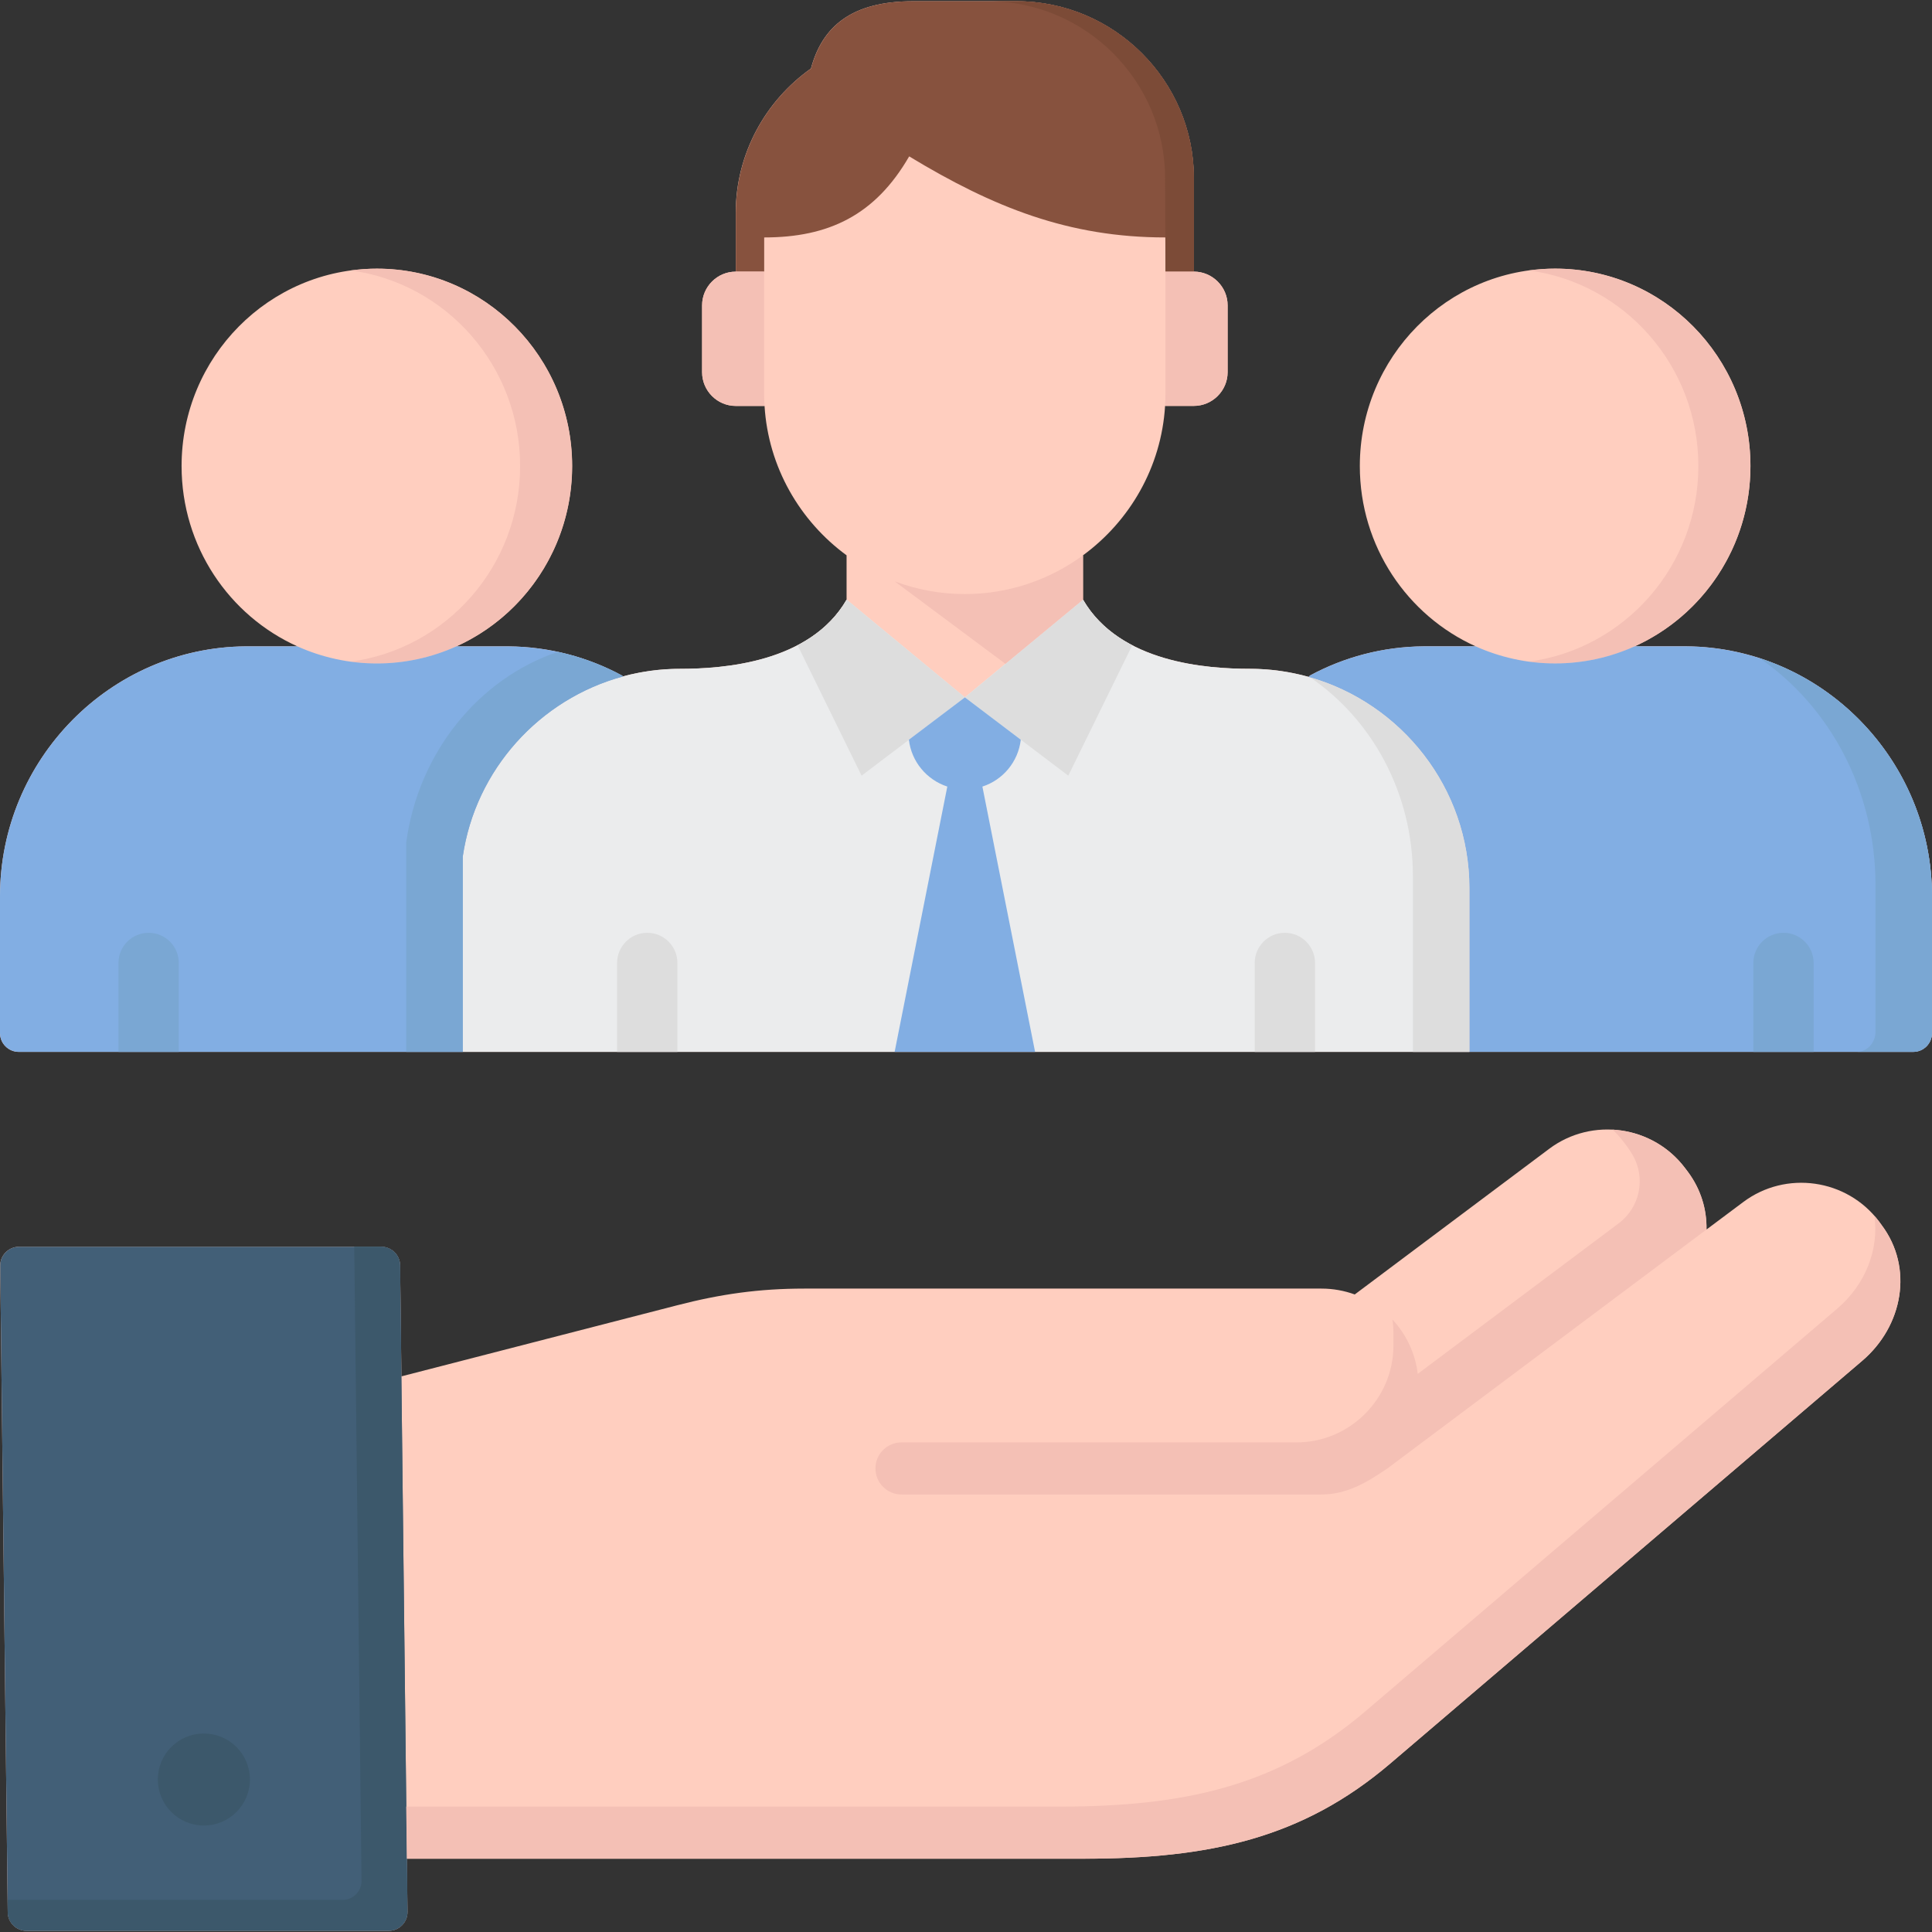<?xml version="1.0" encoding="UTF-8"?> <svg xmlns="http://www.w3.org/2000/svg" width="70" height="70" viewBox="0 0 70 70" fill="none"><rect x="0" y="0" width="70" height="70" fill="#333333" stroke="none"/><g clip-path="url(#clip0_3481_31860)"><path d="M68.176 44.386L68.08 44.255C66.917 42.708 64.703 42.393 63.156 43.556L61.831 44.547V44.546C61.843 43.819 61.627 43.091 61.155 42.457L61.056 42.326C59.895 40.779 57.679 40.464 56.131 41.623L49.086 46.9V46.901C48.709 46.764 48.302 46.688 47.879 46.688H29.148C27.508 46.688 26.116 46.884 24.527 47.295L14.544 49.868L14.497 45.849C14.493 45.474 14.188 45.173 13.815 45.173H0.69C0.31 45.173 0.002 45.484 0.008 45.864L0.28 69.282C0.284 69.657 0.589 69.958 0.962 69.958H14.082C14.462 69.958 14.769 69.647 14.764 69.267L14.742 67.345H39.258C43.811 67.345 47.187 66.614 50.375 63.893L67.469 49.306C68.947 48.049 69.339 45.935 68.176 44.386Z" fill="#FFCEBF"></path><path d="M61.106 23.418H59.227C61.698 22.303 63.422 19.799 63.422 16.885C63.422 12.938 60.255 9.733 56.346 9.733C52.437 9.733 49.269 12.938 49.269 16.885C49.269 19.799 50.993 22.303 53.465 23.418H51.585C50.101 23.43 48.697 23.808 47.461 24.476L47.414 24.526C46.735 24.336 46.018 24.232 45.28 24.232C43.743 24.232 40.567 24.02 39.24 21.728V20.121H39.238C40.934 18.88 42.077 16.925 42.213 14.707H43.256C43.929 14.707 44.48 14.156 44.48 13.485V11.064C44.48 10.392 43.928 9.841 43.256 9.841V6.458C43.256 2.93 40.368 0.045 36.836 0.045H33.079C30.834 0.045 29.787 0.976 29.382 2.483C27.738 3.645 26.657 5.563 26.657 7.717V9.843C25.985 9.843 25.438 10.394 25.438 11.065V13.486C25.438 14.158 25.986 14.709 26.657 14.709H27.701C27.837 16.926 28.98 18.881 30.677 20.123H30.673V21.729C29.349 24.022 26.172 24.234 24.637 24.234C23.922 24.234 23.23 24.331 22.57 24.509L22.537 24.477C21.305 23.81 19.901 23.43 18.412 23.419H16.533C19.004 22.305 20.728 19.8 20.728 16.886C20.728 12.939 17.56 9.735 13.655 9.735C9.747 9.735 6.579 12.939 6.579 16.886C6.579 19.8 8.303 22.305 10.775 23.419H8.898C3.996 23.457 0 27.516 0 32.479V37.43C0 37.807 0.306 38.112 0.682 38.112H69.316C69.694 38.112 69.999 37.806 69.999 37.43V32.479C70 27.516 66.004 23.457 61.106 23.418Z" fill="#FFCEBF"></path><path d="M45.28 24.232C43.743 24.232 40.567 24.02 39.239 21.727L34.959 25.267L30.674 21.727C29.351 24.02 26.173 24.232 24.638 24.232C20.65 24.232 17.325 27.2 16.766 31.033V38.112H53.237V32.178C53.237 27.809 49.656 24.232 45.28 24.232Z" fill="#EBECED"></path><path d="M41.024 23.378C40.313 23.007 39.678 22.48 39.242 21.727L34.961 25.267L38.706 28.104L41.024 23.378Z" fill="#DDDDDD"></path><path d="M28.898 23.378L31.217 28.104L34.962 25.267L30.677 21.727C30.242 22.48 29.608 23.007 28.898 23.378Z" fill="#DDDDDD"></path><path d="M36.985 26.801L34.96 25.267L32.931 26.801C33.023 27.599 33.579 28.256 34.323 28.499L32.414 38.112H37.503L35.594 28.499C36.337 28.26 36.893 27.601 36.985 26.801Z" fill="#82AEE3"></path><path d="M43.258 9.841H42.23V8.603C38.721 8.603 35.997 7.516 32.941 5.666C31.709 7.8 30.021 8.603 27.688 8.603V9.841H26.66V7.715C26.66 5.562 27.74 3.644 29.385 2.482C29.79 0.975 30.837 0.044 33.082 0.044H36.839C40.372 0.044 43.259 2.929 43.259 6.456V9.841H43.258Z" fill="#87523E"></path><path d="M36.836 0.044H35.793C39.326 0.044 42.213 2.929 42.213 6.456L42.228 9.84H43.256V6.457C43.256 2.929 40.369 0.044 36.836 0.044Z" fill="#7C4B37"></path><path d="M24.544 38.113V34.889C24.544 34.286 24.055 33.797 23.452 33.797C22.849 33.797 22.359 34.286 22.359 34.889V38.113H24.544Z" fill="#DDDDDD"></path><path d="M47.646 38.113V34.889C47.646 34.286 47.156 33.797 46.553 33.797C45.95 33.797 45.461 34.286 45.461 34.889V38.113H47.646Z" fill="#DDDDDD"></path><path d="M56.346 9.733C56.026 9.733 55.711 9.757 55.402 9.799C58.864 10.265 61.535 13.261 61.535 16.885C61.535 20.512 58.864 23.505 55.402 23.971C55.711 24.012 56.026 24.037 56.346 24.037C60.255 24.037 63.422 20.836 63.422 16.885C63.424 12.938 60.255 9.733 56.346 9.733Z" fill="#F4C0B5"></path><path d="M13.658 9.733C13.338 9.733 13.024 9.757 12.715 9.799C16.174 10.267 18.845 13.262 18.845 16.885C18.845 20.512 16.174 23.505 12.715 23.971C13.024 24.012 13.338 24.037 13.658 24.037C17.563 24.037 20.731 20.836 20.731 16.885C20.731 12.938 17.561 9.733 13.658 9.733Z" fill="#F4C0B5"></path><path d="M0.69 45.172H13.814C14.188 45.172 14.492 45.473 14.496 45.847L14.765 69.264C14.769 69.644 14.463 69.955 14.083 69.955H0.962C0.588 69.955 0.284 69.654 0.28 69.279L0.008 45.862C0.004 45.482 0.31 45.172 0.69 45.172Z" fill="#425F77"></path><path d="M14.496 45.847C14.492 45.473 14.187 45.172 13.814 45.172H12.835L13.099 68.145C13.103 68.525 12.797 68.835 12.417 68.835H0.273L0.279 69.281C0.283 69.656 0.588 69.956 0.961 69.956H14.081C14.461 69.956 14.768 69.646 14.763 69.266L14.496 45.847Z" fill="#3C586B"></path><path d="M7.387 62.809C8.307 62.809 9.055 63.552 9.055 64.475C9.055 65.394 8.307 66.142 7.387 66.142C6.463 66.142 5.719 65.395 5.719 64.475C5.719 63.551 6.463 62.809 7.387 62.809Z" fill="#3C586B"></path><path d="M68.174 44.386L68.079 44.255C68.027 44.185 67.971 44.118 67.913 44.054C68.085 45.272 67.584 46.55 66.562 47.418L49.469 62.005C46.28 64.726 42.903 65.457 38.352 65.457H14.719L14.741 67.344H39.26C43.812 67.344 47.188 66.612 50.376 63.892L67.47 49.305C68.945 48.049 69.338 45.935 68.174 44.386Z" fill="#F4C0B5"></path><path d="M43.254 9.841H42.226V14.26C42.226 14.41 42.221 14.559 42.211 14.707H43.254C43.927 14.707 44.478 14.156 44.478 13.485V11.064C44.479 10.392 43.927 9.841 43.254 9.841Z" fill="#F4C0B5"></path><path d="M27.685 14.26V9.841H26.657C25.984 9.841 25.438 10.392 25.438 11.064V13.485C25.438 14.156 25.986 14.707 26.657 14.707H27.7C27.692 14.559 27.685 14.41 27.685 14.26Z" fill="#F4C0B5"></path><path d="M39.238 20.121C38.036 21.002 36.555 21.524 34.958 21.524C34.064 21.524 33.207 21.36 32.414 21.062L36.428 24.052L39.239 21.727L39.238 20.121Z" fill="#F4C0B5"></path><path d="M61.106 23.418H59.227C58.346 23.814 57.373 24.037 56.346 24.037C55.319 24.037 54.346 23.814 53.465 23.418H51.585C50.101 23.43 48.697 23.808 47.461 24.476L47.414 24.526C50.762 25.464 53.237 28.546 53.237 32.178V38.112H69.316C69.694 38.112 69.999 37.806 69.999 37.43V32.479C70 27.516 66.004 23.457 61.106 23.418Z" fill="#82AEE3"></path><path d="M65.712 38.113V34.889C65.712 34.286 65.223 33.797 64.62 33.797C64.017 33.797 63.527 34.286 63.527 34.889V38.113H65.712Z" fill="#7AA7D3"></path><path d="M22.538 24.477C21.306 23.81 19.902 23.43 18.413 23.419H16.535C15.656 23.815 14.682 24.038 13.657 24.038C12.63 24.038 11.657 23.815 10.776 23.419H8.898C3.996 23.457 0 27.516 0 32.479V37.43C0 37.807 0.306 38.112 0.682 38.112H16.766V31.033C17.225 27.888 19.548 25.326 22.571 24.509L22.538 24.477Z" fill="#82AEE3"></path><path d="M6.478 38.113V34.889C6.478 34.286 5.988 33.797 5.385 33.797C4.782 33.797 4.293 34.286 4.293 34.889V38.113H6.478Z" fill="#7AA7D3"></path><path d="M47.469 24.543C49.7 26.057 51.192 28.725 51.192 31.749V38.113H53.24V32.18C53.24 28.565 50.791 25.497 47.469 24.543Z" fill="#DDDDDD"></path><path d="M63.746 23.843C66.267 25.567 67.953 28.613 67.953 32.069V37.379C67.953 37.784 67.647 38.112 67.271 38.112H69.319C69.696 38.112 70.001 37.806 70.001 37.43V32.479C70.001 28.448 67.362 25.012 63.746 23.843Z" fill="#7AA7D3"></path><path d="M22.539 24.477C21.817 24.086 21.035 23.795 20.213 23.617C17.342 24.588 15.163 27.261 14.719 30.519V38.114H16.767V31.034C17.226 27.89 19.549 25.328 22.572 24.51L22.539 24.477Z" fill="#7AA7D3"></path><path d="M61.154 42.455L61.054 42.324C60.406 41.461 59.43 40.981 58.425 40.928C58.572 41.066 58.71 41.217 58.834 41.383L58.934 41.515C59.016 41.626 59.091 41.739 59.158 41.855C59.638 42.688 59.417 43.749 58.648 44.324L51.368 49.777C51.276 49.021 50.944 48.338 50.451 47.809C50.474 47.973 50.487 48.142 50.487 48.312V48.748C50.487 50.682 48.907 52.261 46.971 52.261H32.662C32.141 52.261 31.719 52.683 31.719 53.204C31.719 53.725 32.141 54.148 32.662 54.148H47.876C48.8 54.148 49.525 53.711 50.272 53.202L61.828 44.548V44.547C61.842 43.819 61.626 43.091 61.154 42.455Z" fill="#F4C0B5"></path></g><defs><clipPath id="clip0_3481_31860"><rect width="70" height="70" fill="white"></rect></clipPath></defs></svg> 